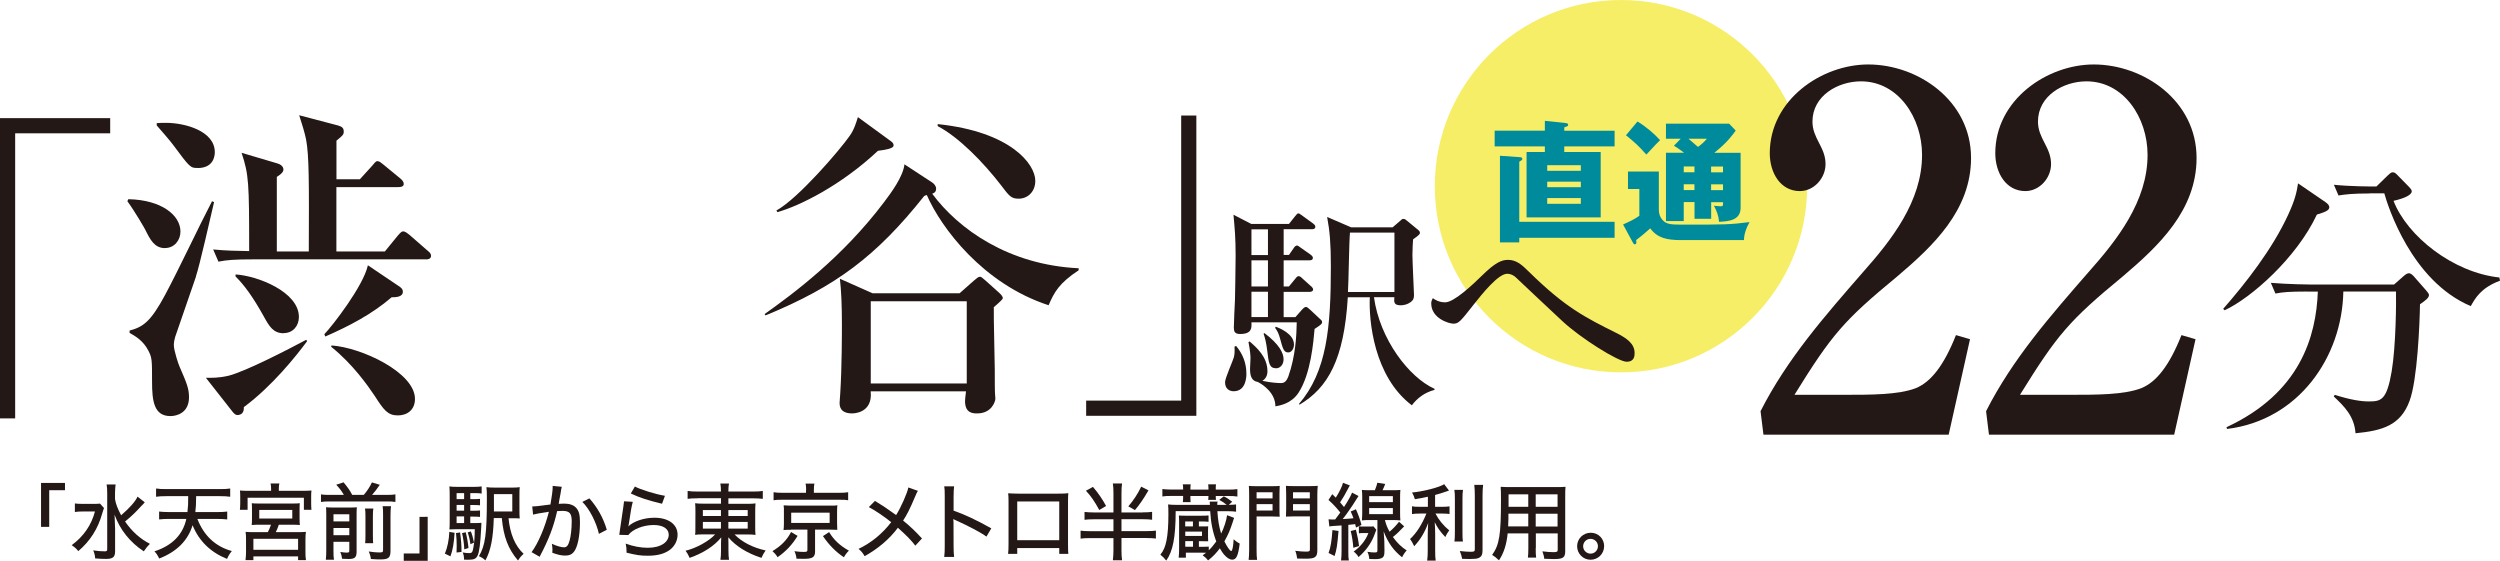 <?xml version="1.0" encoding="utf-8"?>
<!-- Generator: Adobe Illustrator 26.5.0, SVG Export Plug-In . SVG Version: 6.00 Build 0)  -->
<svg version="1.1" id="_レイヤー_2" xmlns="http://www.w3.org/2000/svg" xmlns:xlink="http://www.w3.org/1999/xlink" x="0px"
	 y="0px" width="336.23px" height="75.42px" viewBox="0 0 336.23 75.42" enable-background="new 0 0 336.23 75.42"
	 xml:space="preserve">
<g id="_レイアウト">
	<g>
		<g>
			<circle fill="#F6EE66" cx="218.01" cy="25.04" r="25.04"/>
			<g>
				<path fill="#008B9C" d="M217.15,17.57v2.12h-6.77v0.75h4.9v8.8h-9.97v-8.8h2.46v-0.75h-6.75v-2.12h6.75v-1.32l2.72,0.29
					c0.21,0.02,0.41,0.05,0.41,0.23s-0.05,0.2-0.52,0.36v0.45h6.77V17.57z M217.15,29.84v2.14h-12.82v0.62h-2.6V20.95l2.6,0.18
					c0.25,0.02,0.41,0.04,0.41,0.23c0,0.14-0.04,0.16-0.41,0.39v8.08h12.82V29.84z M208.09,22.97h4.52v-0.75h-4.52V22.97z
					 M212.61,24.43h-4.52v0.75h4.52V24.43z M212.61,26.64h-4.52v0.77h4.52V26.64z"/>
				<path fill="#008B9C" d="M223.1,23.07v5.13c0,0.43,0.09,0.91,0.5,1.39c0.55,0.62,1.21,0.62,2.97,0.62c5.22,0,6.11,0,8.73-0.34
					c-0.46,0.78-0.75,1.69-0.75,2.42h-8.49c-1.87,0-3.19-0.29-4.11-1.58c-0.5,0.45-1.26,1.1-1.91,1.58
					c0.02,0.07,0.04,0.16,0.04,0.27c0,0.12-0.02,0.3-0.21,0.3c-0.12,0-0.2-0.11-0.28-0.27l-1.3-2.4c0.8-0.36,1.53-0.69,2.19-1.17
					v-3.6h-1.53v-2.35h4.17H223.1z M220.23,16.34c1.14,0.69,2.23,1.62,3.04,2.51c-0.32,0.32-0.57,0.53-1.85,1.94
					c-1.1-1.23-1.48-1.57-2.74-2.6L220.23,16.34L220.23,16.34z M227.89,27.18h-1.44v2.55h-2.39v-9.19h2.44
					c-0.71-0.53-1.05-0.75-1.37-0.94l0.91-0.94h-1.98v-2.03h8.49l0.89,0.93c-0.34,0.48-1.12,1.6-2.88,2.99h3.54v7.39
					c0,1.71-1.64,1.83-2.9,1.89c-0.05-0.75-0.32-1.5-0.69-2.16c0.46,0.05,0.82,0.07,0.89,0.07c0.32,0,0.34-0.04,0.34-0.55h-1.6v2.24
					h-2.24v-2.24L227.89,27.18z M227.89,22.39h-1.44v0.78h1.44V22.39z M227.89,24.78h-1.44v0.78h1.44V24.78z M227.09,18.66
					c0.78,0.66,0.87,0.75,1.28,1.1c0.53-0.39,0.86-0.71,1.19-1.1H227.09z M230.13,23.18h1.6V22.4h-1.6V23.18z M230.13,25.57h1.6
					v-0.78h-1.6V25.57z"/>
			</g>
		</g>
		<g>
			<path fill="#231815" d="M5.52,70.86v-5.91h3.22v0.98H6.62v4.93H5.52z"/>
			<path fill="#231815" d="M13.99,68.32c-0.08,0.23-0.11,0.29-0.24,0.73c-0.57,2.07-1.66,3.76-3.22,5.07
				c-0.27-0.34-0.5-0.54-0.89-0.8c1.6-1.17,2.65-2.7,3.13-4.53h-1.6c-0.45,0-0.83,0.02-1.1,0.07v-1.15c0.3,0.04,0.57,0.06,1.16,0.06
				h1.19c0.54,0,0.8-0.01,1.03-0.04l0.54,0.6L13.99,68.32z M19.09,67.96c-0.78,0.87-1.42,1.49-2.27,2.18c0.95,1.36,2.02,2.32,3.34,3
				c-0.3,0.29-0.54,0.59-0.82,1.01c-1.85-1.21-3.21-2.91-3.93-4.93c0.04,1.09,0.07,1.61,0.07,1.94v2.96c0,0.81-0.28,1.05-1.24,1.05
				c-0.42,0-0.93-0.02-1.44-0.07c-0.03-0.42-0.1-0.7-0.26-1.08c0.66,0.1,1.07,0.13,1.54,0.13c0.27,0,0.34-0.06,0.34-0.29v-7.53
				c0-0.45-0.02-0.82-0.08-1.17h1.21c-0.05,0.35-0.08,0.75-0.08,1.17v0.79c0.1,0.64,0.33,1.25,0.82,2.18
				c1.08-0.92,1.94-1.88,2.21-2.51l0.97,0.77c-0.09,0.1-0.12,0.13-0.18,0.2l-0.19,0.2L19.09,67.96z"/>
			<path fill="#231815" d="M26.55,69.8c0.87,2.24,2.43,3.71,4.63,4.31c-0.29,0.36-0.48,0.66-0.64,1.06
				c-2.22-0.89-3.78-2.41-4.64-4.53c-0.63,2.07-2.14,3.57-4.49,4.48c-0.18-0.39-0.39-0.72-0.64-0.97c2.38-0.77,3.82-2.22,4.29-4.36
				h-2.33c-0.48,0-0.93,0.02-1.33,0.07V68.8c0.38,0.04,0.79,0.07,1.32,0.07h2.49c0.09-0.77,0.1-1.08,0.1-2.14h-2.95
				c-0.57,0-0.99,0.02-1.37,0.08V65.7c0.35,0.06,0.83,0.08,1.38,0.08h7.22c0.54,0,1.01-0.02,1.37-0.08v1.11
				c-0.38-0.06-0.79-0.08-1.36-0.08h-3.22c-0.01,1.06-0.03,1.5-0.11,2.14h2.95c0.53,0,0.93-0.02,1.34-0.07v1.06
				c-0.41-0.04-0.83-0.07-1.33-0.07h-2.67L26.55,69.8z"/>
			<path fill="#231815" d="M36.46,65.73c0-0.27-0.01-0.45-0.07-0.71h1.18c-0.05,0.23-0.07,0.43-0.07,0.71v0.28h3.18
				c0.53,0,0.87-0.01,1.21-0.04c-0.03,0.25-0.04,0.45-0.04,0.8v0.96c0,0.33,0.01,0.57,0.04,0.83h-1.02v-1.62H33.3v1.62h-1.03v-0.11
				l0.02-0.12c0.01-0.11,0.02-0.36,0.02-0.6v-0.96c0-0.34-0.01-0.55-0.04-0.8c0.34,0.03,0.68,0.04,1.19,0.04h3V65.73z M35.04,70.57
				c-0.62,0-0.89,0.01-1.19,0.04c0.03-0.26,0.04-0.46,0.04-0.97v-1.12c0-0.38-0.01-0.61-0.03-0.84c0.28,0.03,0.52,0.04,0.95,0.04
				h4.59c0.41,0,0.64-0.01,0.92-0.04c-0.02,0.2-0.03,0.39-0.03,0.87v1.09c0,0.54,0.01,0.72,0.04,0.97
				c-0.33-0.03-0.65-0.04-1.19-0.04H37.5c-0.1,0.32-0.29,0.78-0.41,1h2.98c0.53,0,0.77-0.01,1.07-0.04
				c-0.04,0.32-0.06,0.62-0.06,1.08v1.64c0,0.44,0.01,0.72,0.07,1.08h-1.06v-0.5h-6.01v0.5h-1.06c0.04-0.36,0.07-0.69,0.07-1.09
				v-1.63c0-0.52-0.01-0.75-0.06-1.08c0.3,0.03,0.59,0.04,1.06,0.04h1.93c0.14-0.25,0.3-0.64,0.43-1
				C36.45,70.57,35.04,70.57,35.04,70.57z M34.08,73.94h6.01v-1.48h-6.01V73.94z M34.87,69.74h4.44v-1.16h-4.44V69.74z"/>
			<path fill="#231815" d="M46.25,66.56c-0.29-0.5-0.53-0.82-1.03-1.37l0.99-0.32c0.67,0.83,0.79,1,1.16,1.69h1.55
				c0.45-0.51,0.81-1.06,1.1-1.68l1.06,0.32c-0.26,0.41-0.78,1.08-1.04,1.36h1.97c0.54,0,0.87-0.02,1.17-0.07v1.02
				c-0.34-0.06-0.64-0.07-1.17-0.07h-7.67c-0.52,0-0.8,0.01-1.17,0.07v-1.02c0.39,0.06,0.61,0.07,1.17,0.07h1.89H46.25z
				 M44.85,74.09c0,0.59,0.01,0.89,0.07,1.19h-1.1c0.04-0.35,0.06-0.69,0.06-1.25v-4.81c0-0.54-0.01-0.73-0.03-1
				c0.37,0.03,0.61,0.04,1.07,0.04h2.06c0.6,0,0.77-0.01,1.01-0.04c-0.02,0.26-0.03,0.53-0.03,1.15v4.82c0,0.78-0.24,0.99-1.09,0.99
				c-0.27,0-0.46-0.01-0.86-0.03c-0.07-0.43-0.1-0.57-0.24-0.92c0.38,0.07,0.62,0.09,0.84,0.09c0.32,0,0.37-0.04,0.37-0.27v-1.18
				h-2.13v1.23V74.09z M46.98,70.12v-0.96h-2.13v0.96H46.98z M46.98,71.98v-0.97h-2.13v0.97H46.98z M50.21,68.4
				c-0.04,0.29-0.06,0.5-0.06,1.07v2.35c0,0.77,0.01,0.95,0.04,1.24h-1.08c0.03-0.33,0.04-0.51,0.04-1.23v-2.38
				c0-0.54-0.01-0.72-0.06-1.06h1.1L50.21,68.4z M52.59,68.08c-0.04,0.29-0.07,0.63-0.07,1.21v4.79c0,0.94-0.27,1.16-1.39,1.16
				c-0.3,0-0.62-0.01-1.25-0.06c-0.04-0.34-0.13-0.66-0.29-1.01c0.65,0.1,1.04,0.13,1.42,0.13c0.44,0,0.51-0.04,0.51-0.35v-4.7
				c0-0.65-0.01-0.84-0.06-1.17C51.46,68.08,52.59,68.08,52.59,68.08z"/>
			<path fill="#231815" d="M57.52,69.51v5.91H54.3v-0.98h2.12v-4.93C56.42,69.51,57.52,69.51,57.52,69.51z"/>
			<path fill="#231815" d="M61.14,71.67c-0.1,1.46-0.25,2.3-0.56,3.15l-0.75-0.36c0.34-0.78,0.56-1.86,0.6-2.93l0.72,0.13
				L61.14,71.67z M63.26,70.35h0.51c0.52,0,0.77-0.01,0.97-0.04v0.24l-0.03,0.53c-0.1,2.03-0.25,3.15-0.47,3.63
				c-0.21,0.44-0.5,0.57-1.22,0.57c-0.2,0-0.35,0-0.62-0.01c0.01-0.03,0.01-0.06,0.01-0.07c0-0.34-0.06-0.63-0.18-0.9
				c0.42,0.07,0.62,0.09,0.9,0.09c0.33,0,0.43-0.13,0.53-0.71c0.13-0.72,0.19-1.42,0.19-2.51h-2.38c-0.44,0-0.71,0.01-1.03,0.03
				c0.03-0.27,0.04-0.54,0.04-1.13v-3.31c0-0.69-0.01-1-0.04-1.34c0.33,0.05,0.62,0.06,1.26,0.06h1.9c0.53,0,0.83-0.01,1.18-0.06
				v0.96c-0.29-0.05-0.55-0.06-0.98-0.06h-0.55v0.81h0.41c0.43,0,0.67-0.01,0.9-0.04v0.87c-0.28-0.03-0.53-0.04-0.9-0.04h-0.41v0.77
				h0.41c0.41,0,0.64-0.01,0.9-0.04v0.87c-0.25-0.03-0.52-0.04-0.9-0.04h-0.41v0.9L63.26,70.35z M61.88,71.62
				c0.12,0.86,0.19,1.68,0.19,2.61l-0.67,0.08c0.02-0.41,0.02-0.6,0.02-0.86c0-0.62-0.02-1.06-0.09-1.76l0.54-0.08L61.88,71.62z
				 M62.42,66.32h-1.01v0.81h1.01V66.32z M62.42,67.91h-1.01v0.77h1.01V67.91z M61.41,69.45v0.9h1.01v-0.9H61.41z M62.63,71.57
				c0.15,0.54,0.32,1.49,0.38,2.13l-0.57,0.18c-0.01-0.65-0.15-1.59-0.3-2.18l0.5-0.12L62.63,71.57z M63.32,71.47
				c0.17,0.37,0.3,0.88,0.43,1.51l-0.48,0.21c-0.08-0.61-0.2-1.09-0.37-1.58l0.43-0.15L63.32,71.47z M68.39,69.68
				c0.21,2.14,0.89,3.74,2.03,4.8c-0.34,0.31-0.54,0.56-0.75,0.91c-1.32-1.55-1.95-3.19-2.18-5.71h-1.08
				c-0.07,2.66-0.41,4.4-1.13,5.69c-0.25-0.25-0.51-0.41-0.87-0.57c0.86-1.41,1.07-3,1.07-7.83c0-0.74-0.01-1.1-0.06-1.45
				c0.35,0.04,0.64,0.06,1.27,0.06h1.99c0.62,0,0.9-0.01,1.22-0.06c-0.03,0.28-0.04,0.52-0.04,1.23v1.76c0,0.61,0.01,0.92,0.04,1.22
				c-0.21-0.02-0.55-0.03-1.02-0.03H68.4L68.39,69.68z M68.9,68.79v-2.33h-2.47v2.33H68.9z"/>
			<path fill="#231815" d="M71.59,68.11c0.5-0.01,0.71-0.03,2.44-0.26c0.19-1.07,0.3-1.91,0.3-2.3c0-0.04,0-0.11-0.01-0.2l1.24,0.12
				c-0.03,0.13-0.07,0.26-0.09,0.38l-0.02,0.16c-0.03,0.12-0.07,0.34-0.08,0.47l-0.16,0.84l-0.04,0.29l-0.03,0.15
				c0.34-0.02,0.5-0.03,0.73-0.03c0.71,0,1.24,0.18,1.59,0.54C77.85,68.68,78,69.2,78,70.2c0,1.92-0.32,3.43-0.84,4.05
				c-0.3,0.35-0.61,0.47-1.16,0.47c-0.48,0-0.96-0.1-1.72-0.38c0.01-0.18,0.02-0.32,0.02-0.42c0-0.21-0.02-0.41-0.08-0.79
				c0.6,0.29,1.26,0.48,1.64,0.48c0.36,0,0.57-0.26,0.75-0.92c0.17-0.61,0.28-1.62,0.28-2.6c0-1.05-0.3-1.38-1.24-1.38
				c-0.25,0-0.44,0.01-0.72,0.03c-0.48,2.13-1.14,3.83-2.28,5.99c-0.02,0.04-0.04,0.09-0.07,0.15l-1.09-0.62
				c0.89-1.19,1.81-3.36,2.33-5.43c-1.26,0.19-1.77,0.28-2.13,0.38l-0.11-1.12L71.59,68.11z M79.27,67.03
				c1.09,1.22,1.88,2.65,2.34,4.22l-1.06,0.55c-0.35-1.55-1.27-3.36-2.23-4.3C78.32,67.5,79.27,67.03,79.27,67.03z"/>
			<path fill="#231815" d="M85.1,67.52c-0.15,0.52-0.3,1.4-0.52,2.89c-0.02,0.19-0.04,0.26-0.08,0.39c0.69-0.69,2.13-1.17,3.51-1.17
				c1.9,0,3.12,0.89,3.12,2.29c0,0.82-0.43,1.61-1.11,2.08c-0.73,0.51-1.67,0.74-2.89,0.74c-0.99,0-1.53-0.08-2.86-0.41
				c0-0.53-0.03-0.8-0.12-1.22c1.01,0.37,2,0.56,2.96,0.56c0.89,0,1.59-0.18,2.13-0.54c0.44-0.3,0.7-0.74,0.7-1.21
				c0-0.81-0.77-1.31-2.02-1.31c-1.4,0-2.84,0.57-3.42,1.35l-1.21-0.03c0.03-0.19,0.03-0.2,0.09-0.67c0.2-1.45,0.28-1.95,0.47-3.21
				c0.04-0.29,0.06-0.41,0.08-0.63l1.17,0.07V67.52z M85.39,65.43c0.58,0.36,2.82,1.06,4.04,1.25l-0.39,1.07
				c-1.89-0.45-3.03-0.82-4.2-1.38C84.84,66.37,85.39,65.43,85.39,65.43z"/>
			<path fill="#231815" d="M93.82,67.02c-0.61,0-0.92,0.01-1.34,0.07v-1.06c0.39,0.06,0.78,0.08,1.41,0.08h3.07v-0.06
				c0-0.42-0.02-0.69-0.08-1.02h1.16c-0.06,0.35-0.08,0.62-0.08,1.02v0.06h3.19c0.72,0,1.11-0.02,1.44-0.08v1.06
				c-0.34-0.04-0.82-0.07-1.39-0.07h-3.24v0.74h2.39c0.71,0,0.93-0.01,1.26-0.06c-0.03,0.34-0.04,0.65-0.04,1.16v1.91
				c0,0.68,0,0.74,0.04,1.17c-0.3-0.05-0.64-0.06-1.27-0.06h-1.55c0.99,1.01,2.43,1.77,4.18,2.15c-0.25,0.35-0.38,0.6-0.56,1
				c-1.92-0.62-3.46-1.58-4.46-2.77c0.01,0.28,0.02,0.61,0.02,0.82v0.95c0,0.57,0.02,0.89,0.08,1.26h-1.16
				c0.06-0.43,0.08-0.71,0.08-1.26v-0.96c0-0.16,0.01-0.52,0.03-0.8c-0.92,1.15-2.4,2.11-4.25,2.76c-0.21-0.47-0.32-0.65-0.55-0.96
				c1.45-0.35,3.15-1.29,3.98-2.2h-1.41c-0.69,0-0.95,0.01-1.28,0.06v-0.14l0.03-0.18v-0.25l0.01-2.5c0-0.62-0.01-0.81-0.04-1.18
				c0.3,0.04,0.57,0.06,1.24,0.06h2.24V67h-3.14L93.82,67.02z M94.53,68.6v0.8h2.43v-0.8H94.53z M94.53,70.2v0.89h2.43V70.2H94.53z
				 M97.96,69.4h2.6v-0.8h-2.6V69.4z M97.96,71.09h2.6V70.2h-2.6V71.09z"/>
			<path fill="#231815" d="M107.27,72.07c-0.74,1.21-1.53,2.05-2.69,2.87c-0.21-0.34-0.41-0.57-0.69-0.82
				c1.18-0.71,1.96-1.51,2.5-2.57C106.39,71.55,107.27,72.07,107.27,72.07z M108.42,65.92c0-0.33-0.02-0.61-0.07-0.88h1.18
				c-0.05,0.21-0.07,0.5-0.07,0.87v0.37h3.32c0.59,0,0.95-0.02,1.29-0.08v1.08c-0.29-0.06-0.61-0.07-1.23-0.07h-7.59
				c-0.6,0-0.88,0.01-1.21,0.07V66.2c0.33,0.06,0.71,0.08,1.31,0.08h3.05v-0.36L108.42,65.92z M106.38,71.25
				c-0.48,0-0.69,0.01-1,0.04c0.03-0.27,0.05-0.51,0.05-0.91v-2.04c-0.01-0.07-0.01-0.1-0.03-0.23v-0.15l0.1,0.01h0.13
				c0.11,0.02,0.45,0.03,0.75,0.03h5.82c0.17-0.01,0.21-0.01,0.42-0.05c-0.03,0.29-0.04,0.51-0.04,0.94v1.47
				c0,0.39,0.01,0.6,0.03,0.9c-0.27-0.02-0.59-0.03-1.01-0.03h-1.98v2.93c0,0.78-0.34,1-1.52,1c-0.26,0-0.42,0-0.98-0.02
				c-0.03-0.35-0.12-0.69-0.28-1.01c0.46,0.07,0.86,0.1,1.25,0.1s0.5-0.04,0.5-0.25v-2.75h-2.2L106.38,71.25z M106.41,70.33h5.17
				v-1.38h-5.17V70.33z M111.51,71.56c0.64,1.07,1.44,1.81,2.66,2.5c-0.25,0.24-0.51,0.57-0.67,0.89c-1.05-0.69-2.02-1.66-2.82-2.85
				C110.68,72.1,111.51,71.56,111.51,71.56z"/>
			<path fill="#231815" d="M123.45,66.01c-0.11,0.18-0.17,0.3-0.37,0.77c-0.7,1.66-1.15,2.54-1.62,3.23
				c0.91,0.74,1.66,1.45,2.54,2.41l-0.9,0.97c-0.46-0.64-1.24-1.43-2.34-2.41c-1.13,1.51-2.66,2.82-4.48,3.82
				c-0.24-0.44-0.43-0.66-0.82-0.98c1.7-0.8,3.2-2.03,4.4-3.59c-0.93-0.75-2.18-1.6-3.01-2.03l0.82-0.83
				c1.15,0.7,1.19,0.72,2.85,1.9c0.63-0.98,1.55-3.06,1.64-3.71l1.28,0.45H123.45z"/>
			<path fill="#231815" d="M126.99,74.9c0.06-0.55,0.07-0.8,0.07-1.44v-6.7c0-0.79-0.01-1.04-0.07-1.35h1.33
				c-0.04,0.36-0.07,0.74-0.07,1.37v1.9c1.42,0.48,3.25,1.34,5.07,2.38l-0.65,1.11c-0.73-0.54-2.49-1.47-4.09-2.18
				c-0.18-0.08-0.2-0.09-0.36-0.19v0.21l0.02,0.23v0.56l0.01,2.66c0,0.63,0.02,1.02,0.07,1.44C128.32,74.9,126.99,74.9,126.99,74.9z
				"/>
			<path fill="#231815" d="M136.81,73.71v0.78h-1.23c0.04-0.3,0.06-0.71,0.06-1.37v-5.61c0-0.55-0.01-0.86-0.05-1.17
				c0.54,0.03,0.73,0.05,1.39,0.05h5.34c0.66,0,0.96-0.01,1.36-0.06c-0.03,0.3-0.04,0.6-0.04,1.18v5.6c0,0.72,0.01,1.09,0.04,1.38
				h-1.22v-0.78H136.81z M142.46,67.44h-5.65v5.21h5.65V67.44z"/>
			<path fill="#231815" d="M153.69,68.91c0.56,0,0.92-0.02,1.26-0.07v1.06c-0.35-0.04-0.72-0.07-1.26-0.07h-2.86v1.6h3.36
				c0.59,0,0.98-0.02,1.27-0.07v1.07c-0.32-0.04-0.73-0.07-1.27-0.07h-3.36v1.67c0,0.56,0.02,0.87,0.08,1.32h-1.24
				c0.04-0.29,0.08-0.79,0.08-1.34v-1.64h-3.14c-0.55,0-0.95,0.02-1.28,0.07v-1.07c0.29,0.04,0.7,0.07,1.28,0.07h3.14v-1.6h-2.63
				c-0.53,0-0.94,0.02-1.26,0.07v-1.06c0.34,0.04,0.73,0.07,1.26,0.07h2.63v-2.59c0-0.57-0.02-0.89-0.08-1.31h1.24
				c-0.06,0.42-0.08,0.72-0.08,1.31v2.59h2.86V68.91z M146.99,65.48c0.7,0.81,1.28,1.66,1.77,2.57l-0.92,0.54
				c-0.61-1.13-1.09-1.84-1.79-2.59l0.95-0.52L146.99,65.48z M154.46,65.95c-0.73,1.25-1.21,1.94-1.82,2.65l-0.89-0.5
				c0.61-0.68,1.34-1.78,1.73-2.65L154.46,65.95L154.46,65.95z"/>
			<path fill="#231815" d="M162.53,74.05c0.38-0.36,0.73-0.78,1.05-1.23c-0.46-1.2-0.73-2.49-0.82-4.08h-4.64
				c-0.01,3.55-0.37,5.39-1.27,6.66c-0.3-0.38-0.45-0.53-0.79-0.8c0.44-0.55,0.66-1.09,0.82-1.89c0.18-0.92,0.26-1.99,0.26-3.58
				c0-0.58-0.01-0.9-0.04-1.29c0.29,0.04,0.61,0.06,1.15,0.06h4.48c-0.01-0.17-0.01-0.2-0.03-0.35v-0.09h1.05
				c-0.03,0.15-0.03,0.23-0.04,0.44h1.27c-0.28-0.24-0.66-0.5-1-0.67l0.61-0.48c0.43,0.21,0.75,0.43,1.13,0.73l-0.46,0.42
				c0.44-0.01,0.81-0.03,0.98-0.06v0.98c-0.32-0.04-0.65-0.07-1.14-0.07h-1.37c0.08,1.23,0.2,1.99,0.5,3.01
				c0.38-0.73,0.73-1.81,0.8-2.47l0.95,0.36c-0.04,0.1-0.04,0.13-0.07,0.19c-0.07,0.22-0.08,0.26-0.15,0.47
				c-0.32,0.98-0.56,1.55-1.09,2.5c0.37,0.74,0.75,1.29,0.9,1.29c0.02,0,0.04,0,0.07-0.01c0.12-0.11,0.24-0.72,0.27-1.56
				c0.23,0.21,0.59,0.47,0.82,0.58c-0.2,1.62-0.45,2.16-1,2.16c-0.35,0-0.73-0.25-1.12-0.7c-0.17-0.2-0.33-0.44-0.55-0.83
				c-0.48,0.65-0.91,1.1-1.59,1.64c-0.18-0.26-0.41-0.48-0.72-0.7c0.25-0.17,0.28-0.2,0.46-0.34c-0.23-0.01-0.42-0.01-0.64-0.01
				h-2.08V75h-0.97c0.04-0.36,0.06-0.72,0.06-1.16v-3.59c0-0.42-0.01-0.65-0.03-0.92c0.25,0.02,0.5,0.03,0.98,0.03h1.98
				c0.53,0,0.79-0.01,1.03-0.04v0.86c-0.29-0.03-0.52-0.05-0.97-0.05h-0.33v0.67h0.5c0.46,0,0.57,0,0.75-0.02
				c-0.02,0.22-0.02,0.26-0.02,0.52v0.97c0,0.2,0,0.33,0.02,0.53c-0.25-0.01-0.33-0.01-0.75-0.01h-0.5v0.75h0.34
				c0.53,0,0.79-0.01,0.99-0.03v0.55L162.53,74.05z M159.12,65.72c0-0.24-0.01-0.38-0.04-0.58h1.06c-0.03,0.21-0.04,0.34-0.04,0.6
				v0.11h2.43v-0.11c0-0.24-0.02-0.41-0.04-0.6h1.05c-0.03,0.2-0.03,0.34-0.03,0.6v0.11h1.69c0.5,0,0.88-0.02,1.22-0.07v1
				c-0.39-0.06-0.7-0.07-1.22-0.07h-1.69c-0.01,0.16,0.01,0.37,0.03,0.52h-1.05c0.03-0.2,0.03-0.26,0.04-0.52h-2.43v0.21
				c0,0.28,0.01,0.42,0.03,0.61h-1.05c0.03-0.2,0.04-0.35,0.04-0.59V66.7h-1.6c-0.53,0-0.81,0.01-1.19,0.07v-1
				c0.31,0.04,0.7,0.07,1.19,0.07h1.6V65.72z M160.44,70.8v-0.67h-1.04v0.67H160.44z M161.66,72.08V71.5h-2.25v0.58H161.66z
				 M159.41,72.78v0.75h1.04v-0.75H159.41z"/>
			<path fill="#231815" d="M169,73.96c0,0.65,0.02,1.02,0.07,1.34h-1.14c0.04-0.35,0.07-0.71,0.07-1.34v-7.35
				c0-0.57-0.01-0.9-0.04-1.26c0.3,0.03,0.6,0.04,1.17,0.04h1.83c0.57,0,0.84-0.01,1.15-0.04c-0.02,0.3-0.03,0.62-0.03,1.06v2.06
				c0,0.48,0.01,0.77,0.03,1.02c-0.29-0.02-0.65-0.03-1.08-0.03H169L169,73.96L169,73.96z M169,67.03h2.15v-0.82H169V67.03z
				 M169,68.66h2.15V67.8H169V68.66z M177.17,73.99c0,0.93-0.28,1.15-1.54,1.15c-0.37,0-0.65-0.01-1.17-0.02
				c-0.06-0.41-0.12-0.71-0.26-1.04c0.68,0.08,1.05,0.11,1.46,0.11s0.51-0.06,0.51-0.29v-4.45h-2.14c-0.45,0-0.83,0.01-1.08,0.03
				c0.02-0.27,0.03-0.57,0.03-1.02V66.4c0-0.39-0.01-0.7-0.03-1.06c0.3,0.03,0.57,0.04,1.15,0.04h1.95c0.57,0,0.87-0.01,1.18-0.04
				c-0.04,0.38-0.06,0.71-0.06,1.25V73.99L177.17,73.99z M173.9,67.03h2.26v-0.82h-2.26V67.03z M173.9,68.66h2.26V67.8h-2.26V68.66z
				"/>
			<path fill="#231815" d="M178.68,69.84c0.18,0.02,0.27,0.03,0.47,0.03c0.07,0,0.21,0,0.42-0.01c0.33-0.43,0.46-0.61,0.69-0.93
				c-0.56-0.7-1-1.16-1.59-1.69l0.51-0.78c0.27,0.26,0.33,0.32,0.47,0.47c0.46-0.7,0.91-1.63,0.97-2l0.93,0.36
				c-0.07,0.09-0.12,0.19-0.26,0.46c-0.35,0.69-0.69,1.26-1.06,1.81c0.2,0.24,0.28,0.33,0.53,0.63c0.52-0.79,0.99-1.64,1.08-1.94
				l0.87,0.46c-0.14,0.2-0.15,0.23-0.27,0.42l-0.55,0.86c-0.45,0.67-0.92,1.35-1.31,1.82c0.55-0.02,1.05-0.07,1.45-0.11
				c-0.12-0.33-0.18-0.48-0.37-0.91l0.7-0.3c0.36,0.83,0.51,1.23,0.75,2.11l-0.74,0.35c-0.06-0.24-0.07-0.28-0.11-0.46l-0.17,0.02
				l-0.17,0.02c-0.15,0.01-0.2,0.02-0.58,0.06v3.63c0,0.54,0.01,0.82,0.07,1.16h-1.05c0.04-0.37,0.07-0.67,0.07-1.17v-3.54
				c-0.1,0.01-0.12,0.01-0.2,0.01l-0.9,0.06c-0.26,0.02-0.35,0.03-0.54,0.07l-0.11-0.96L178.68,69.84z M180.02,71.41
				c-0.17,2.02-0.25,2.49-0.53,3.37l-0.81-0.41c0.28-0.74,0.42-1.6,0.52-3.08L180.02,71.41L180.02,71.41z M182.36,71.23
				c0.2,0.81,0.34,1.52,0.42,2.21l-0.77,0.23c-0.04-0.7-0.19-1.63-0.35-2.25l0.7-0.18L182.36,71.23z M185.1,71.26
				c-0.12,0.31-0.19,0.47-0.35,0.92c-0.43,1.02-1.13,1.97-2.04,2.74c-0.11-0.22-0.37-0.52-0.65-0.74c0.93-0.66,1.61-1.51,1.98-2.49
				h-0.58c-0.32,0-0.47,0.01-0.7,0.04v-0.95c0.2,0.03,0.36,0.04,0.72,0.04h0.7c0.27,0,0.42-0.01,0.54-0.03l0.38,0.46V71.26z
				 M184.91,65.93c0.21-0.54,0.27-0.72,0.33-1.01l1.06,0.17c-0.1,0.28-0.25,0.61-0.36,0.84h1.32c0.54,0,0.8-0.01,1.08-0.04
				c-0.03,0.33-0.04,0.57-0.04,1.1v1.94c0,0.5,0.01,0.75,0.04,1.06c-0.3-0.03-0.64-0.05-1.07-0.05h-1.01
				c0.15,0.6,0.3,0.98,0.62,1.57c0.45-0.37,0.91-0.86,1.28-1.34l0.69,0.62c-0.52,0.56-1.1,1.12-1.52,1.43
				c0.57,0.79,1.16,1.36,1.86,1.81c-0.23,0.23-0.43,0.53-0.62,0.92c-1.14-0.89-1.92-1.99-2.48-3.49c0.09,0.98,0.11,1.55,0.11,2.59
				c0,0.59-0.06,0.78-0.27,0.95c-0.19,0.13-0.5,0.2-0.97,0.2c-0.21,0-0.6-0.01-0.8-0.02c-0.04-0.41-0.12-0.71-0.26-0.97
				c0.43,0.07,0.71,0.09,0.99,0.09s0.36-0.04,0.36-0.25v-4.11h-1c-0.43,0-0.79,0.01-1.09,0.05c0.03-0.3,0.05-0.65,0.05-1.07v-1.95
				c0-0.42-0.01-0.78-0.05-1.08c0.29,0.03,0.55,0.04,1.08,0.04h0.68L184.91,65.93z M184.14,67.53h3.19v-0.8h-3.19V67.53z
				 M184.14,69.15h3.19v-0.82h-3.19V69.15z"/>
			<path fill="#231815" d="M192.02,66.81c-0.74,0.16-1.07,0.22-1.73,0.33c-0.08-0.3-0.2-0.58-0.38-0.9c1.52-0.14,3.68-0.7,4.32-1.12
				l0.65,0.86c-0.93,0.32-1.37,0.46-1.87,0.59v1.59h0.98c0.41,0,0.69-0.01,0.96-0.06v1.03c-0.27-0.04-0.54-0.06-0.98-0.06h-0.91
				c0.44,0.86,1.07,1.63,1.85,2.26c-0.17,0.21-0.42,0.63-0.52,0.9c-0.68-0.71-1.06-1.24-1.43-2c0.03,0.45,0.06,1.02,0.06,1.62v2.14
				c0,0.7,0.01,1.04,0.07,1.41h-1.15c0.06-0.41,0.08-0.78,0.08-1.41v-2.07c0-0.41,0.03-1.18,0.06-1.58
				c-0.45,1.24-1.06,2.25-1.88,3.12c-0.17-0.36-0.38-0.74-0.56-0.96c0.87-0.8,1.62-1.99,2.2-3.43h-0.89c-0.44,0-0.73,0.02-1.05,0.07
				v-1.05c0.28,0.06,0.54,0.07,1.07,0.07h1.07v-1.34L192.02,66.81z M196.76,65.88c-0.06,0.37-0.07,0.68-0.07,1.34v4.28
				c0,0.74,0.01,0.99,0.06,1.33h-1.14c0.04-0.33,0.06-0.55,0.06-1.31v-4.3c0-0.64-0.01-0.97-0.07-1.34H196.76L196.76,65.88z
				 M199.47,65.21c-0.06,0.42-0.08,0.86-0.08,1.49v7.31c0,0.59-0.15,0.87-0.53,1.04c-0.25,0.1-0.54,0.13-1.22,0.13
				c-0.38,0-0.62-0.01-0.99-0.02c-0.07-0.38-0.16-0.67-0.32-1.05c0.63,0.07,1.07,0.1,1.49,0.1c0.44,0,0.53-0.06,0.53-0.34V66.7
				c0-0.58-0.02-1.07-0.07-1.49h1.18H199.47z"/>
			<path fill="#231815" d="M206.54,73.7c0,0.62,0.01,0.98,0.06,1.29h-1.11c0.04-0.34,0.06-0.66,0.06-1.29v-1.96h-2.78
				c-0.15,1.5-0.52,2.65-1.17,3.62c-0.37-0.35-0.55-0.5-0.92-0.73c0.98-1.35,1.19-2.71,1.19-7.41c0-0.99-0.01-1.25-0.04-1.75
				c0.37,0.03,0.66,0.04,1.27,0.04h6.2c0.6,0,0.91-0.01,1.25-0.04c-0.03,0.34-0.04,0.62-0.04,1.2v7.46c0,0.86-0.29,1.06-1.54,1.06
				c-0.38,0-0.89-0.02-1.28-0.04c-0.03-0.33-0.12-0.66-0.25-1c0.6,0.08,1.09,0.11,1.49,0.11c0.47,0,0.57-0.06,0.57-0.32v-2.2h-2.94
				v1.96H206.54z M202.87,69.08v0.72c-0.02,0.53-0.02,0.68-0.03,0.83v0.17h2.7v-1.72H202.87z M205.54,66.48h-2.65v1.68h2.65V66.48z
				 M209.48,68.16v-1.68h-2.94v1.68H209.48z M206.54,70.81h2.94v-1.72h-2.94V70.81z"/>
			<path fill="#231815" d="M215.74,73.47c0,1-0.81,1.81-1.82,1.81s-1.81-0.81-1.81-1.82s0.81-1.81,1.84-1.81s1.8,0.82,1.8,1.82
				H215.74z M212.92,73.47c0,0.54,0.45,0.99,1,0.99s0.99-0.45,0.99-1s-0.45-0.99-1-0.99S212.92,72.92,212.92,73.47z"/>
		</g>
		<g>
			<path fill="#231815" d="M2.04,17.93v38.34H0V15.89h14.82v2.04H2.04z"/>
			<path fill="#231815" d="M22.19,33.37c-1.42,0-2-1.15-2.66-2.49c-0.04-0.09-1.33-2.35-2.4-3.82l0.13-0.27
				c4.48,0.09,7.01,2.17,7.01,4.35c0,1.15-0.8,2.22-2.08,2.22V33.37z M26.36,37.19c-0.4,1.11-2.4,7.01-2.8,8.12
				c-0.09,0.31-0.18,0.71-0.18,1.11c0,0.71,0.62,2.57,0.75,2.84c1.02,2.35,1.29,3.02,1.29,4.17c0,2.13-1.69,2.53-2.49,2.53
				c-2.22,0-2.48-2-2.48-4.66c0-2.84,0-3.2-0.49-4.13c-0.67-1.33-1.73-1.95-2.53-2.4v-0.31c1.82-0.49,2.84-1.2,4.75-4.75
				c1.86-3.46,4.53-9.18,6.34-12.65l0.27,0.13c-0.49,2.09-1.95,8.56-2.44,9.98L26.36,37.19z M26.58,22.59
				c-0.98,0-1.02-0.04-3.33-3.15c-0.31-0.44-1.86-2.22-2.17-2.57v-0.31c0.53-0.04,0.84-0.04,1.24-0.04c2.49,0,6.57,1.06,6.57,3.95
				c0,0.53-0.18,2.13-2.31,2.13V22.59z M32.79,54.76c0.04,0.62-0.22,1.06-0.89,1.06c-0.22,0-0.44-0.22-0.62-0.44l-3.59-4.57
				c0.84,0,1.64,0.04,3.02-0.27c2.35-0.58,8.3-3.68,10.47-4.84l0.13,0.18C39.8,47.92,36.61,51.92,32.79,54.76z M57.33,34.88H34.17
				c-2.71,0-3.68,0.09-4.79,0.31l-0.71-1.64c1.86,0.18,3.06,0.18,4.84,0.22c0-9.23-0.04-10.25-1.02-13.22l4.79,1.42
				c0.35,0.09,0.84,0.36,0.84,0.84c0,0.4-0.53,0.75-0.89,0.98v10.03h4.3c0.04-9.36,0.04-12.87-0.36-15.04
				c-0.18-0.93-0.58-2.17-0.93-3.28l5.24,1.38c0.36,0.13,0.75,0.22,0.75,0.8c0,0.44-0.13,0.53-0.98,1.24v5.19h3.15l1.69-1.86
				c0.18-0.18,0.4-0.58,0.67-0.58s0.49,0.22,0.84,0.49l2.26,1.86c0.22,0.18,0.44,0.44,0.44,0.71c0,0.35-0.31,0.44-0.89,0.44h-8.17
				v8.65h6.52l1.77-2.17c0.4-0.44,0.49-0.53,0.71-0.53c0.27,0,0.62,0.31,0.8,0.44l2.49,2.17c0.27,0.22,0.44,0.4,0.44,0.67
				c0,0.4-0.36,0.49-0.67,0.49L57.33,34.88z M38.16,44.82c-1.42,0-1.95-0.93-2.71-2.31c-1.46-2.62-2.57-4.13-3.77-5.33v-0.27
				c2.97,0.18,8.52,2.35,8.52,5.72c0,1.24-0.84,2.17-2.04,2.17V44.82z M52.67,39.98c-2.62,2.26-5.68,3.86-8.92,5.28l-0.13-0.31
				c1.11-1.15,5.24-6.48,5.86-9.27l4.08,2.75c0.36,0.22,0.62,0.44,0.62,0.8C54.18,39.98,53.16,39.98,52.67,39.98z M53.51,55.87
				c-1.38,0-1.91-0.75-3.11-2.62c-0.93-1.38-2.93-4.26-5.86-6.61l0.04-0.18c4.04,0.27,11.23,3.64,11.23,7.19
				c0,1.46-1.02,2.22-2.31,2.22H53.51z"/>
			<path fill="#231815" d="M141.02,41.05c-8.83-2.88-14.46-10.43-16.37-14.82c-0.13,0.04-0.18,0.04-0.35,0.13
				c-6.43,8.08-11.85,12.16-21.34,16.06l-0.13-0.18c3.82-2.71,10.47-7.63,16.06-15.04c0.93-1.24,2.57-3.42,2.75-5.1l3.73,2.44
				c0.27,0.18,0.53,0.49,0.53,0.84c0,0.49-0.35,0.62-0.53,0.67c3.55,4.79,10.29,9.58,19.7,10.03v0.27c-2.62,1.73-3.28,2.93-4.04,4.7
				H141.02z M118.08,20.28c-4.97,4.66-10.52,7.41-13.53,8.25l-0.13-0.22c2.93-1.6,8.56-8.17,9.85-10.03
				c0.62-0.84,0.93-1.95,1.11-2.53l4.44,3.24c0.27,0.22,0.36,0.31,0.36,0.58c0,0.4-1.07,0.58-2.09,0.71H118.08z M133.66,41.36
				c-0.04,1.2,0.13,7.01,0.13,8.34s0,2.93,0.04,3.37c0,0.13,0.04,0.4,0.04,0.53c0,0.44-0.53,2-2.44,2c-0.53,0-1.64,0-1.64-1.64
				c0-0.31,0.04-0.49,0.13-1.33H117.1c0.31,2.97-2.35,2.97-2.49,2.97c-1.69,0-1.69-1.06-1.69-1.46c0-0.09,0.09-1.11,0.09-1.29
				c0.22-3.51,0.22-8.21,0.22-9.19c0-2.66-0.09-4.57-0.27-6.17l4.39,1.95h11.71l1.91-1.69c0.44-0.35,0.58-0.53,0.84-0.53
				c0.13,0,0.31,0.13,0.71,0.49l1.73,1.55c0.31,0.27,0.62,0.58,0.62,0.84c0,0.13-0.31,0.44-1.24,1.24L133.66,41.36z M130.02,40.52
				h-12.91v11.05h12.91V40.52z M137.03,26.72c-1.02,0-1.24-0.27-2.44-1.86c-2.26-2.93-5.59-6.39-8.48-7.9v-0.27
				c9.81,1.02,13.13,5.37,13.13,7.63c0,1.51-1.07,2.4-2.22,2.4L137.03,26.72z"/>
			<path fill="#231815" d="M146.08,55.92v-2.04h12.78V15.54h2.04v40.38H146.08L146.08,55.92z"/>
			<path fill="#231815" d="M166.24,46.52c0.92,1.09,1.39,2.34,1.39,3.76c0,0.3,0,2.34-1.72,2.34c-0.53,0-1.15-0.3-1.15-1.21
				c0-0.56,1.04-2.84,1.18-3.34c0.12-0.47,0.12-0.86,0.09-1.45l0.21-0.09V46.52z M174.23,42.64l0.89-1.01
				c0.15-0.15,0.33-0.35,0.53-0.35c0.12,0,0.33,0.15,0.59,0.41l1.39,1.3c0.12,0.09,0.18,0.21,0.18,0.33c0,0.24-0.18,0.38-1.01,0.92
				c-0.15,1.69-0.5,6.04-2.16,8.58c-0.98,1.48-2.51,1.72-3.11,1.83c0-1.75-1.57-2.87-2.37-3.28c-0.89-0.12-1.04-0.95-1.04-1.75
				c0-0.24,0.06-1.24,0.06-1.45c0-0.12,0-0.8-0.27-2.16l0.15-0.09c0.92,0.8,2.4,2.07,2.4,4c0,0.18,0,0.89-0.68,1.3
				c1.21,0.27,2.25,0.3,2.46,0.3c0.42,0,0.74-0.12,1.04-0.92c0.95-2.69,1.09-5.44,1.12-7.25h-6.09c0.03,0.77,0.06,1.57-1.54,1.57
				c-0.71,0-0.83-0.35-0.83-0.86c0-0.59,0.12-3.17,0.15-3.7c0-0.27,0.09-4.02,0.09-5.98c0-2.46-0.12-3.61-0.29-5.5l2.4,1.24h5.06
				l0.83-1.04c0.24-0.29,0.3-0.38,0.44-0.38c0.12,0,0.18,0.06,0.59,0.35l1.39,1.01c0.15,0.12,0.3,0.24,0.3,0.44
				c0,0.27-0.24,0.33-0.44,0.33h-3.82v3.46h0.71l0.62-0.89c0.15-0.24,0.3-0.38,0.47-0.38c0.12,0,0.33,0.18,0.59,0.36l1.18,0.83
				c0.21,0.15,0.36,0.3,0.36,0.47c0,0.3-0.27,0.33-0.47,0.33h-3.46v3.52h0.71l0.83-1.01c0.15-0.18,0.27-0.38,0.47-0.38
				c0.18,0,0.36,0.15,0.53,0.33l1.12,1.01c0.12,0.09,0.3,0.27,0.3,0.44c0,0.27-0.27,0.33-0.44,0.33h-3.52v3.4h1.6L174.23,42.64z
				 M168.31,30.84v3.46h2.22v-3.46H168.31z M168.31,35.01v3.52h2.22v-3.52H168.31z M170.53,42.64v-3.4h-2.22v3.4H170.53z
				 M170.06,44.8c2.04,1.54,2.57,2.72,2.57,3.52s-0.53,1.21-0.98,1.21c-0.95,0-1.01-0.68-1.21-2.31c-0.15-1.21-0.3-1.75-0.5-2.34
				l0.12-0.09V44.8z M171.57,43.94c0.5,0.18,2.46,0.95,2.46,2.4c0,0.56-0.33,1.06-0.77,1.06c-0.62,0-0.74-0.56-1.09-1.83
				c-0.21-0.77-0.38-1.07-0.68-1.48l0.09-0.15H171.57z M184.79,39.98c0.77,5.62,4.7,10.77,8.14,12.31v0.15
				c-1.3,0.33-2.31,1.09-3.05,2.07c-5.12-3.88-5.8-11.42-5.65-14.53h-2.96c-0.5,8.34-2.66,12.16-6.48,14.44l-0.09-0.09
				c3.76-4.38,4.29-10.27,4.29-18.52c0-3.08-0.15-4.73-0.5-6.63l3.22,1.39h5.59l1.07-0.92c0.15-0.15,0.21-0.21,0.38-0.21
				c0.21,0,0.33,0.12,0.47,0.24l1.51,1.24c0.12,0.09,0.24,0.24,0.24,0.38c0,0.18-0.09,0.3-0.92,0.89c-0.03,0.53-0.09,1.12-0.09,2.1
				c0,0.86,0.21,5.09,0.21,5.35c0,0.24,0,0.62-0.33,0.89c-0.5,0.44-1.12,0.53-1.45,0.53c-0.92,0-0.92-0.41-0.86-1.09h-2.75
				L184.79,39.98z M187.54,39.27v-7.99h-5.98c-0.12,1.12-0.18,6.72-0.27,7.99h6.24H187.54z"/>
			<path fill="#231815" d="M218.76,48.65c-1.12,0-6.18-3.17-8.61-5.44c-0.86-0.8-5.44-5.09-6.3-5.92c-0.12-0.12-0.56-0.47-1.15-0.47
				c-1.21,0-3.4,2.75-4.5,4.14c-1.83,2.34-2.04,2.57-2.75,2.57c-0.53,0-2.96-0.68-2.96-2.72c0-0.27,0.06-0.41,0.21-0.71
				c0.3,0.21,0.83,0.56,1.66,0.56c1.24,0,3.85-2.52,5-3.64c1.69-1.66,2.57-2.07,3.43-2.07c1.12,0,1.83,0.59,2.87,1.63
				c4.85,4.76,7.49,6.09,11.72,8.2c1.36,0.68,2.46,1.42,2.46,2.69c0,0.35,0,1.18-1.07,1.18H218.76z"/>
		</g>
		<g>
			<path fill="#231815" d="M237.17,58.46l-0.39-3.16c3.59-7.07,8.68-12.84,13.76-18.68c3.85-4.33,7.96-9.54,7.96-15.79
				c0-5.01-3.2-9.89-8.22-9.89c-3.07,0-6.52,1.92-6.52,5.42c0,2.27,1.76,3.43,1.76,5.7c0,1.92-1.57,3.64-3.46,3.64
				c-2.61,0-4.04-2.47-4.04-5.08c0-7.21,6.98-11.95,13.24-11.95c6.72,0,13.83,4.88,13.83,12.57c0,7.07-5.15,11.88-9.92,15.93
				c-7.24,5.97-8.81,7.83-13.83,15.93h6.39c4.04,0,7.57,0,9.92-0.89c2.02-0.82,3.78-3.02,5.41-7.14l1.89,0.55l-2.87,12.84h-24.92
				H237.17z"/>
			<path fill="#231815" d="M267.5,58.46l-0.39-3.16c3.59-7.07,8.68-12.84,13.76-18.68c3.85-4.33,7.96-9.54,7.96-15.79
				c0-5.01-3.2-9.89-8.22-9.89c-3.07,0-6.52,1.92-6.52,5.42c0,2.27,1.76,3.43,1.76,5.7c0,1.92-1.57,3.64-3.46,3.64
				c-2.61,0-4.04-2.47-4.04-5.08c0-7.21,6.98-11.95,13.24-11.95c6.72,0,13.83,4.88,13.83,12.57c0,7.07-5.15,11.88-9.92,15.93
				c-7.24,5.97-8.81,7.83-13.83,15.93h6.39c4.04,0,7.57,0,9.92-0.89c2.02-0.82,3.78-3.02,5.41-7.14l1.89,0.55l-2.87,12.84h-24.92
				H267.5z"/>
			<path fill="#231815" d="M312.76,27.19c0.27,0.19,0.51,0.39,0.51,0.7c0,0.43-0.66,0.66-1.67,0.97
				c-2.72,5.83-8.87,11.24-12.41,12.87L299,41.54c2.99-3.42,6.61-8.01,8.75-12.68c0.93-2.02,1.13-3,1.32-4.2l3.7,2.53H312.76z
				 M310.23,39.21c-2.37,0-3.23,0.08-4.2,0.27l-0.62-1.44c2.33,0.19,5.1,0.23,5.52,0.23h11.05l1.28-1.13
				c0.35-0.31,0.54-0.39,0.74-0.39c0.16,0,0.39,0.16,0.58,0.35l1.71,1.95c0.23,0.27,0.39,0.47,0.39,0.62c0,0.39-0.47,0.74-1.21,1.25
				c-0.04,2.64-0.35,10.19-1.4,12.99c-1.21,3.31-3.66,4.01-7.27,4.36c-0.16-2.29-1.52-3.62-2.92-4.94L314,53.1
				c2.18,0.7,3.62,0.89,4.59,0.89c1.67,0,2.41-0.19,3.07-4.04c0.58-3.46,0.62-9.41,0.58-10.74h-7.08
				c-0.16,8.83-6.03,17.31-15.64,18.48l-0.08-0.23c9.96-4.63,12.06-12.25,12.29-18.24h-1.52L310.23,39.21z M318.71,26.02
				c-2.37,0-3.23,0.12-4.2,0.27l-0.62-1.44c2.26,0.23,4.86,0.23,5.72,0.23l1.56-1.52c0.23-0.19,0.39-0.39,0.62-0.39
				c0.27,0,0.39,0.12,0.66,0.39l1.56,1.59c0.23,0.27,0.35,0.39,0.35,0.58c0,0.47-0.9,0.93-2.45,1.28
				c1.83,4.75,8.01,9.65,14.24,10.31l0.08,0.43c-2.57,0.97-3.31,2.33-3.93,3.42c-8.01-3.38-11.16-13.5-11.63-15.17h-1.95
				L318.71,26.02z"/>
		</g>
	</g>
</g>
</svg>
